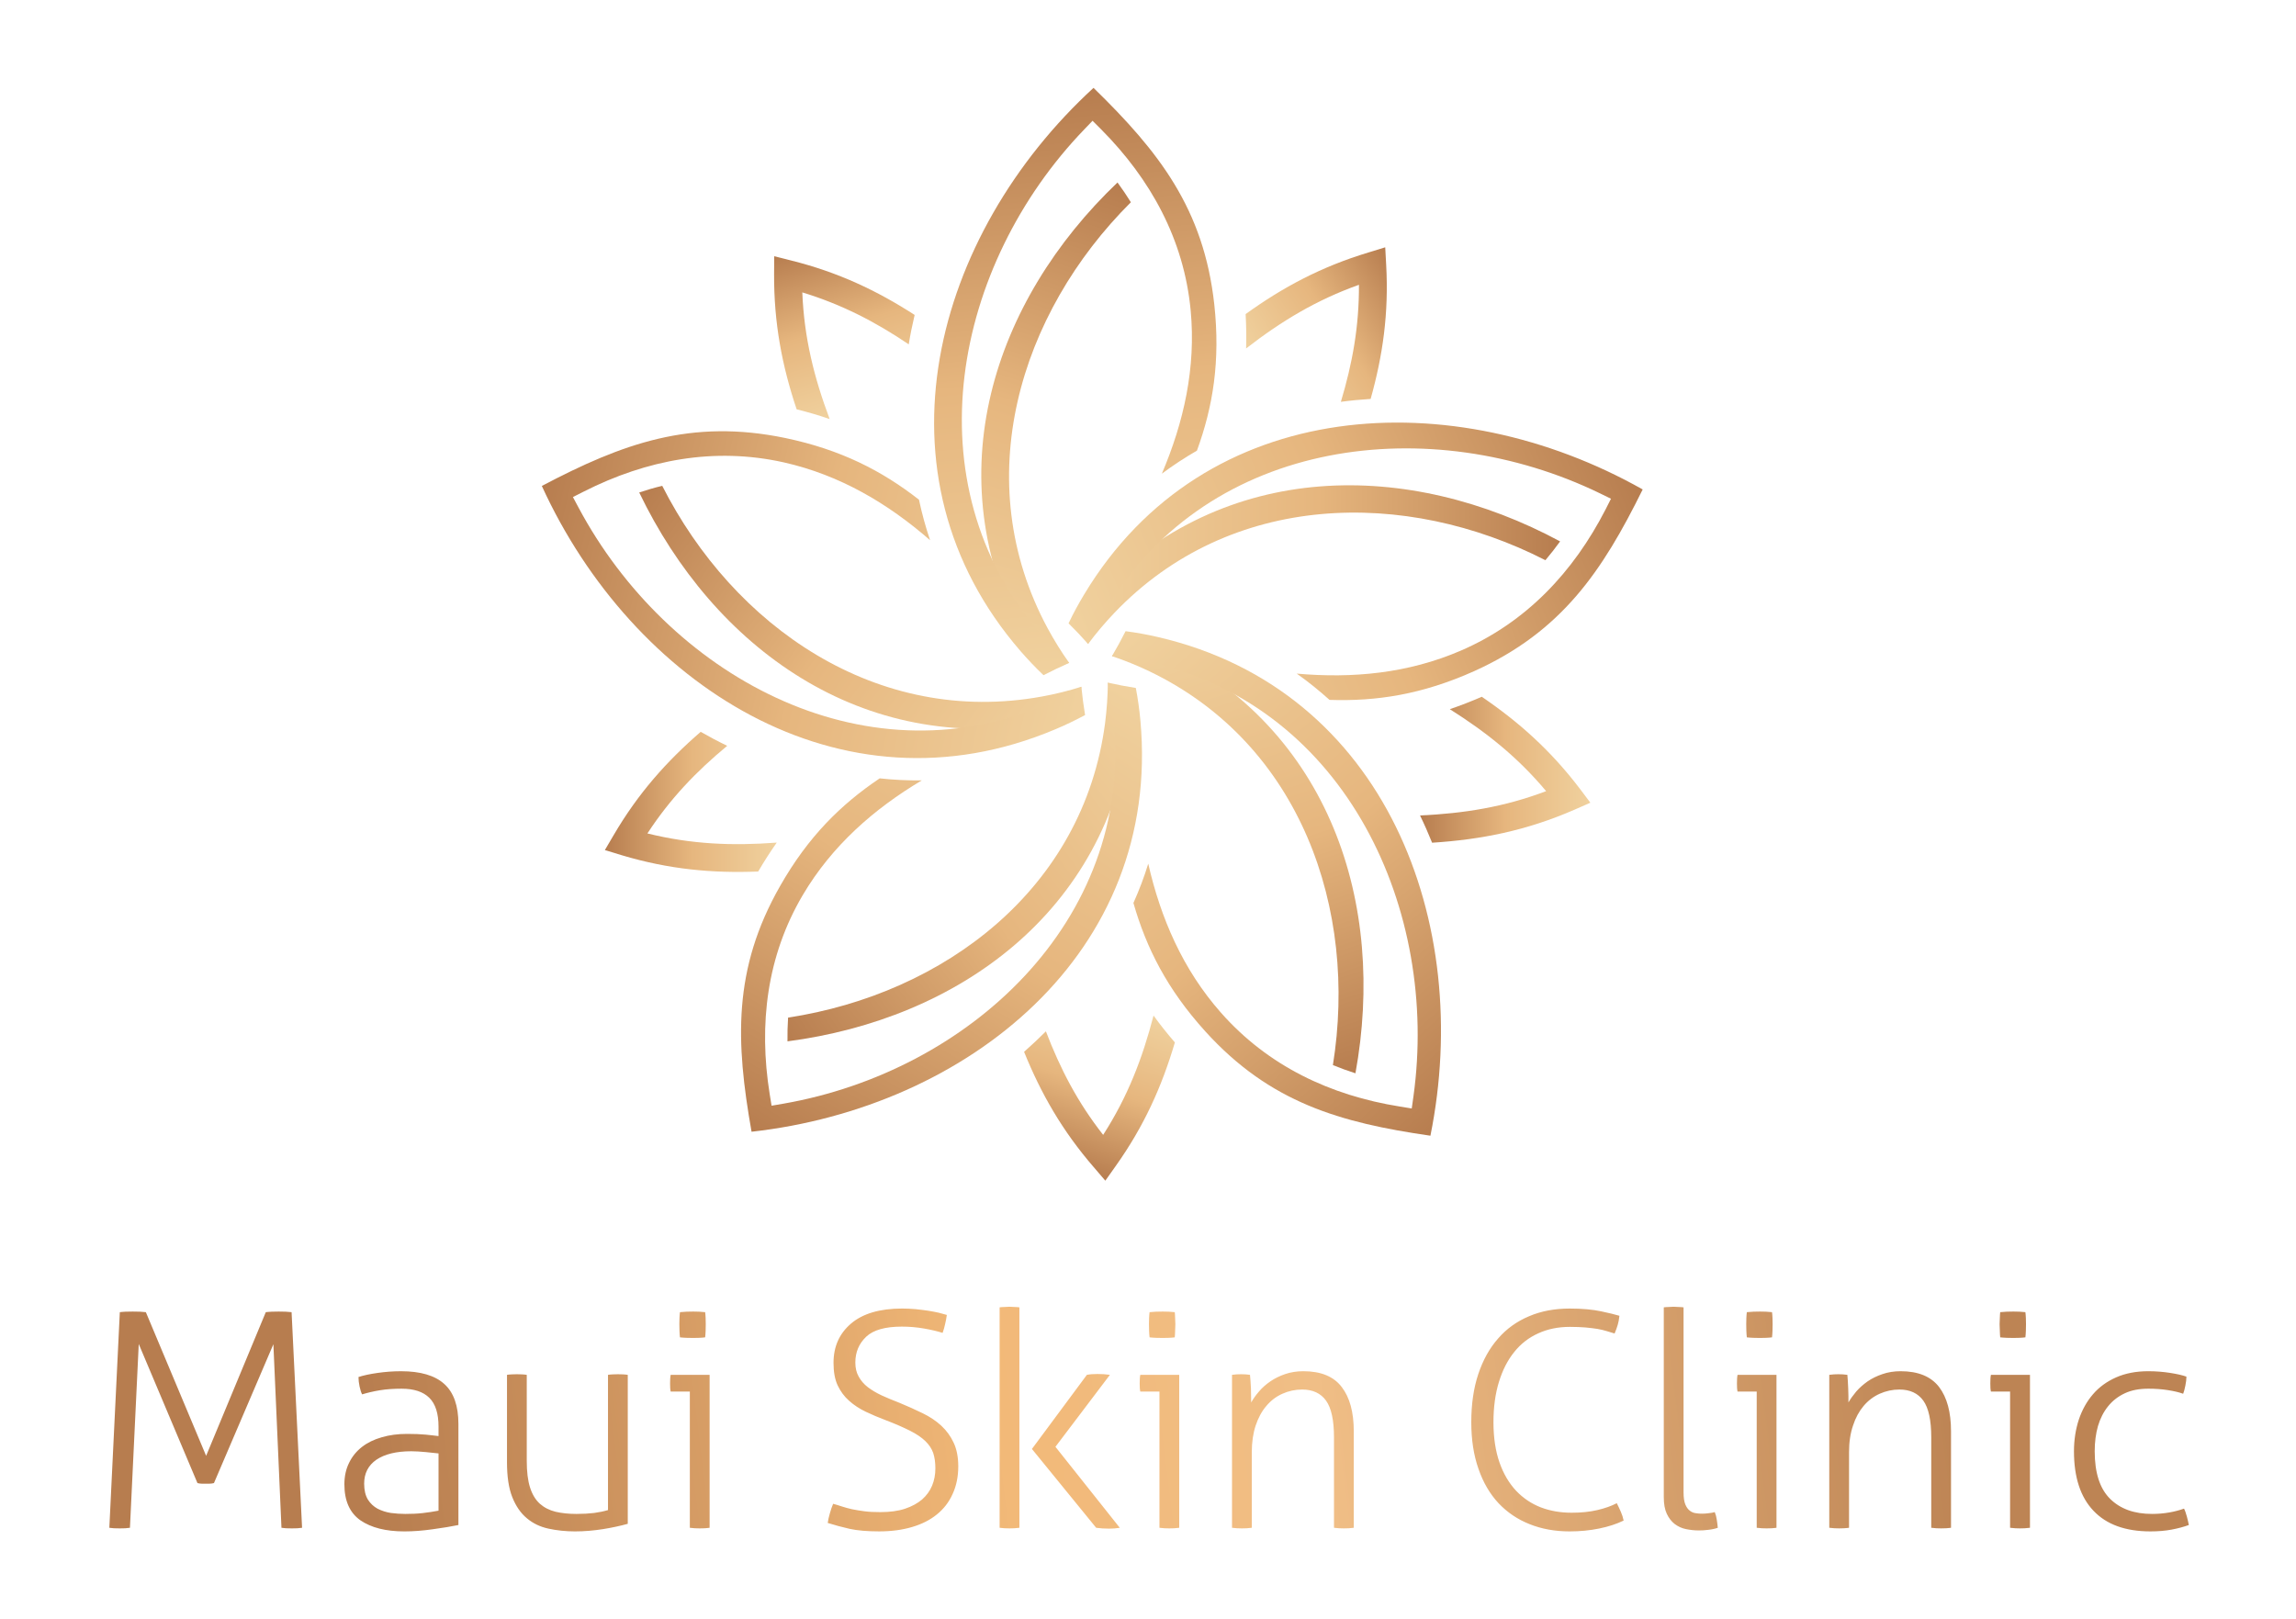 <?xml version="1.0" encoding="UTF-8"?>
<!DOCTYPE svg PUBLIC "-//W3C//DTD SVG 1.1//EN" "http://www.w3.org/Graphics/SVG/1.1/DTD/svg11.dtd">
<!-- Creator: CorelDRAW 2017 -->
<svg xmlns="http://www.w3.org/2000/svg" xml:space="preserve" width="190px" height="134px" version="1.1" style="shape-rendering:geometricPrecision; text-rendering:geometricPrecision; image-rendering:optimizeQuality; fill-rule:evenodd; clip-rule:evenodd"
viewBox="0 0 190 134.34"
 xmlns:xlink="http://www.w3.org/1999/xlink">
 <defs>
  <style type="text/css">
   <![CDATA[
    .fil3 {fill:url(#id0);fill-rule:nonzero}
    .fil2 {fill:url(#id1);fill-rule:nonzero}
    .fil1 {fill:url(#id2);fill-rule:nonzero}
    .fil15 {fill:url(#id3);fill-rule:nonzero}
    .fil4 {fill:url(#id4);fill-rule:nonzero}
    .fil10 {fill:url(#id5);fill-rule:nonzero}
    .fil9 {fill:url(#id6);fill-rule:nonzero}
    .fil11 {fill:url(#id7);fill-rule:nonzero}
    .fil6 {fill:url(#id8);fill-rule:nonzero}
    .fil13 {fill:url(#id9);fill-rule:nonzero}
    .fil12 {fill:url(#id10);fill-rule:nonzero}
    .fil8 {fill:url(#id11);fill-rule:nonzero}
    .fil0 {fill:url(#id12);fill-rule:nonzero}
    .fil5 {fill:url(#id13);fill-rule:nonzero}
    .fil14 {fill:url(#id14);fill-rule:nonzero}
    .fil7 {fill:url(#id15);fill-rule:nonzero}
   ]]>
  </style>
  <linearGradient id="id0" gradientUnits="userSpaceOnUse" x1="88.82" y1="46.85" x2="129.19" y2="46.85">
   <stop offset="0" style="stop-opacity:1; stop-color:#F0D19E"/>
   <stop offset="0.502" style="stop-opacity:1; stop-color:#E6B67E"/>
   <stop offset="1" style="stop-opacity:1; stop-color:#B77D4F"/>
  </linearGradient>
  <linearGradient id="id1" gradientUnits="userSpaceOnUse" x1="117.57" y1="63.86" x2="131.7" y2="63.86">
   <stop offset="0" style="stop-opacity:1; stop-color:#B77D4F"/>
   <stop offset="0.502" style="stop-opacity:1; stop-color:#E6B67E"/>
   <stop offset="1" style="stop-opacity:1; stop-color:#F0D19E"/>
  </linearGradient>
  <linearGradient id="id2" gradientUnits="userSpaceOnUse" xlink:href="#id1" x1="49.94" y1="66.53" x2="64.2" y2="66.53">
  </linearGradient>
  <linearGradient id="id3" gradientUnits="userSpaceOnUse" xlink:href="#id0" x1="91.02" y1="55.61" x2="86.88" y2="7.6">
  </linearGradient>
  <linearGradient id="id4" gradientUnits="userSpaceOnUse" xlink:href="#id0" x1="90.24" y1="56.05" x2="134.63" y2="37.28">
  </linearGradient>
  <linearGradient id="id5" gradientUnits="userSpaceOnUse" xlink:href="#id0" x1="96.48" y1="61.17" x2="64.01" y2="84.93">
  </linearGradient>
  <linearGradient id="id6" gradientUnits="userSpaceOnUse" xlink:href="#id0" x1="89.59" y1="55.45" x2="121.16" y2="91.86">
  </linearGradient>
  <linearGradient id="id7" gradientUnits="userSpaceOnUse" xlink:href="#id0" x1="89.96" y1="54.65" x2="65.2" y2="95.76">
  </linearGradient>
  <linearGradient id="id8" gradientUnits="userSpaceOnUse" xlink:href="#id1" x1="67.83" y1="20.14" x2="71.83" y2="33.82">
  </linearGradient>
  <linearGradient id="id9" gradientUnits="userSpaceOnUse" xlink:href="#id0" x1="90.84" y1="54.74" x2="43.9" y2="43.84">
  </linearGradient>
  <linearGradient id="id10" gradientUnits="userSpaceOnUse" xlink:href="#id0" x1="86.58" y1="63.02" x2="53.93" y2="39.3">
  </linearGradient>
  <linearGradient id="id11" gradientUnits="userSpaceOnUse" xlink:href="#id0" x1="97.9" y1="51.25" x2="110.37" y2="89.64">
  </linearGradient>
  <linearGradient id="id12" gradientUnits="userSpaceOnUse" x1="30.87" y1="126.76" x2="161.43" y2="110.67">
   <stop offset="0" style="stop-opacity:1; stop-color:#B77D4F"/>
   <stop offset="0.4" style="stop-opacity:1; stop-color:#F2B978"/>
   <stop offset="0.6" style="stop-opacity:1; stop-color:#F0BE86"/>
   <stop offset="1" style="stop-opacity:1; stop-color:#BD8454"/>
  </linearGradient>
  <linearGradient id="id13" gradientUnits="userSpaceOnUse" xlink:href="#id1" x1="87.67" y1="96.67" x2="92.25" y2="83.17">
  </linearGradient>
  <linearGradient id="id14" gradientUnits="userSpaceOnUse" xlink:href="#id0" x1="81.83" y1="54.12" x2="94.3" y2="15.73">
  </linearGradient>
  <linearGradient id="id15" gradientUnits="userSpaceOnUse" xlink:href="#id1" x1="116.89" y1="23.86" x2="105" y2="31.73">
  </linearGradient>
 </defs>
 <g id="Warstwa_x0020_1">
  <path class="fil0" d="M9.7 108.87c0.1,-0.01 0.26,-0.03 0.47,-0.04 0.22,0 0.42,-0.01 0.6,-0.01 0.18,0 0.38,0.01 0.6,0.01 0.21,0.01 0.38,0.03 0.49,0.04l5 11.92 4.95 -11.92c0.1,-0.01 0.27,-0.03 0.49,-0.04 0.22,0 0.42,-0.01 0.58,-0.01 0.17,0 0.36,0.01 0.58,0.01 0.21,0.01 0.38,0.03 0.49,0.04l0.87 17.89c-0.11,0.01 -0.24,0.03 -0.39,0.04 -0.15,0 -0.3,0.01 -0.45,0.01 -0.17,0 -0.33,-0.01 -0.49,-0.01 -0.15,-0.01 -0.28,-0.03 -0.38,-0.04l-0.67 -15.23 -4.93 11.52c-0.12,0.03 -0.23,0.05 -0.35,0.05 -0.11,0 -0.23,0 -0.35,0 -0.11,0 -0.22,0 -0.33,0 -0.11,0 -0.22,-0.02 -0.34,-0.05l-4.87 -11.54 -0.73 15.25c-0.11,0.01 -0.24,0.03 -0.39,0.04 -0.15,0 -0.3,0.01 -0.45,0.01 -0.17,0 -0.33,-0.01 -0.49,-0.01 -0.15,-0.01 -0.28,-0.03 -0.38,-0.04l0.87 -17.89zm26.44 11.72c-0.28,-0.03 -0.63,-0.07 -1.05,-0.11 -0.43,-0.04 -0.83,-0.07 -1.21,-0.07 -1.24,0 -2.21,0.24 -2.89,0.7 -0.68,0.47 -1.02,1.13 -1.02,1.99 0,0.55 0.11,0.99 0.31,1.32 0.21,0.33 0.48,0.58 0.81,0.76 0.34,0.17 0.7,0.29 1.1,0.35 0.4,0.05 0.79,0.08 1.19,0.08 0.52,0 1,-0.02 1.44,-0.07 0.45,-0.05 0.89,-0.12 1.32,-0.2l0 -4.75zm0 -2.22c0,-1.09 -0.25,-1.89 -0.77,-2.4 -0.51,-0.5 -1.27,-0.75 -2.29,-0.75 -0.66,0 -1.27,0.04 -1.81,0.13 -0.55,0.09 -1.04,0.21 -1.47,0.34 -0.08,-0.15 -0.15,-0.37 -0.21,-0.65 -0.06,-0.28 -0.09,-0.55 -0.09,-0.79 0.43,-0.14 0.96,-0.25 1.59,-0.34 0.63,-0.09 1.28,-0.14 1.94,-0.14 1.61,0 2.81,0.35 3.59,1.06 0.78,0.7 1.17,1.81 1.17,3.32l0 8.38c-0.59,0.12 -1.29,0.24 -2.12,0.35 -0.83,0.12 -1.62,0.18 -2.36,0.18 -1.55,0 -2.76,-0.31 -3.65,-0.92 -0.88,-0.62 -1.33,-1.61 -1.33,-2.99 0,-0.66 0.13,-1.26 0.39,-1.78 0.25,-0.52 0.61,-0.96 1.07,-1.32 0.45,-0.35 1,-0.62 1.64,-0.8 0.64,-0.19 1.34,-0.28 2.1,-0.28 0.6,0 1.11,0.02 1.54,0.06 0.43,0.05 0.79,0.08 1.07,0.12l0 -0.78zm5.68 -4.3c0.09,-0.02 0.24,-0.03 0.42,-0.04 0.18,0 0.31,-0.01 0.4,-0.01 0.1,0 0.23,0.01 0.41,0.01 0.17,0.01 0.31,0.02 0.41,0.04l0 7.14c0,0.9 0.09,1.63 0.27,2.2 0.18,0.57 0.45,1.02 0.81,1.35 0.36,0.32 0.79,0.54 1.31,0.67 0.51,0.12 1.09,0.18 1.74,0.18 0.54,0 1.03,-0.03 1.46,-0.08 0.44,-0.06 0.82,-0.14 1.15,-0.24l0 -11.22c0.1,-0.02 0.24,-0.03 0.42,-0.04 0.18,0 0.32,-0.01 0.4,-0.01 0.1,0 0.24,0.01 0.41,0.01 0.17,0.01 0.31,0.02 0.41,0.04l0 12.36c-0.61,0.17 -1.3,0.32 -2.05,0.44 -0.76,0.12 -1.53,0.19 -2.33,0.19 -0.78,0 -1.51,-0.08 -2.2,-0.23 -0.69,-0.15 -1.28,-0.43 -1.79,-0.86 -0.51,-0.42 -0.91,-1 -1.21,-1.75 -0.3,-0.75 -0.44,-1.72 -0.44,-2.91l0 -7.24zm15.17 1.39l-1.59 0c-0.02,-0.08 -0.03,-0.18 -0.04,-0.29 -0.01,-0.12 -0.01,-0.24 -0.01,-0.38 0,-0.13 0,-0.26 0.01,-0.4 0.01,-0.13 0.02,-0.24 0.04,-0.32l3.23 0 0 12.69c-0.1,0.01 -0.23,0.03 -0.41,0.04 -0.17,0 -0.31,0.01 -0.41,0.01 -0.08,0 -0.21,-0.01 -0.4,-0.01 -0.18,-0.01 -0.32,-0.03 -0.42,-0.04l0 -11.3zm-0.82 -4.5c-0.02,-0.15 -0.03,-0.33 -0.04,-0.55 -0.01,-0.21 -0.01,-0.39 -0.01,-0.54 0,-0.14 0,-0.3 0.01,-0.5 0.01,-0.2 0.02,-0.37 0.04,-0.5 0.15,-0.01 0.33,-0.03 0.55,-0.04 0.21,0 0.39,-0.01 0.54,-0.01 0.14,0 0.3,0.01 0.5,0.01 0.2,0.01 0.37,0.03 0.5,0.04 0.02,0.13 0.03,0.3 0.04,0.5 0,0.2 0.01,0.36 0.01,0.5 0,0.15 -0.01,0.33 -0.01,0.54 -0.01,0.22 -0.02,0.4 -0.04,0.55 -0.13,0.02 -0.3,0.03 -0.5,0.04 -0.2,0.01 -0.36,0.01 -0.5,0.01 -0.15,0 -0.33,0 -0.54,-0.01 -0.22,-0.01 -0.4,-0.02 -0.55,-0.04zm12.71 13.81c0.23,0.06 0.47,0.14 0.72,0.22 0.25,0.08 0.53,0.16 0.84,0.23 0.3,0.06 0.65,0.12 1.03,0.17 0.38,0.05 0.82,0.07 1.32,0.07 0.79,0 1.48,-0.09 2.05,-0.28 0.57,-0.19 1.04,-0.45 1.42,-0.77 0.37,-0.33 0.65,-0.71 0.83,-1.15 0.18,-0.44 0.27,-0.91 0.27,-1.43 0,-0.49 -0.06,-0.92 -0.18,-1.28 -0.13,-0.36 -0.34,-0.68 -0.65,-0.98 -0.31,-0.3 -0.73,-0.59 -1.27,-0.86 -0.54,-0.27 -1.21,-0.57 -2.03,-0.88 -0.58,-0.22 -1.13,-0.45 -1.65,-0.7 -0.52,-0.25 -0.98,-0.55 -1.38,-0.91 -0.4,-0.35 -0.71,-0.78 -0.95,-1.28 -0.23,-0.5 -0.34,-1.12 -0.34,-1.86 0,-1.35 0.48,-2.43 1.45,-3.26 0.97,-0.83 2.39,-1.25 4.24,-1.25 0.37,0 0.74,0.02 1.11,0.05 0.37,0.04 0.72,0.08 1.05,0.13 0.32,0.05 0.62,0.11 0.89,0.17 0.27,0.07 0.49,0.13 0.66,0.18 -0.03,0.24 -0.08,0.5 -0.14,0.75 -0.05,0.26 -0.13,0.51 -0.21,0.74 -0.4,-0.13 -0.91,-0.25 -1.53,-0.36 -0.62,-0.11 -1.24,-0.16 -1.85,-0.16 -1.38,0 -2.37,0.28 -2.96,0.84 -0.6,0.57 -0.9,1.28 -0.9,2.14 0,0.45 0.09,0.84 0.28,1.17 0.18,0.33 0.43,0.62 0.75,0.87 0.33,0.25 0.71,0.48 1.16,0.69 0.45,0.2 0.93,0.41 1.44,0.6 0.7,0.29 1.35,0.58 1.96,0.88 0.6,0.29 1.12,0.64 1.55,1.04 0.43,0.4 0.77,0.87 1.02,1.41 0.25,0.53 0.38,1.19 0.38,1.95 0,0.86 -0.16,1.63 -0.47,2.3 -0.3,0.67 -0.74,1.24 -1.3,1.69 -0.56,0.46 -1.25,0.81 -2.07,1.05 -0.81,0.24 -1.72,0.36 -2.73,0.36 -0.98,0 -1.79,-0.07 -2.44,-0.21 -0.65,-0.15 -1.25,-0.31 -1.82,-0.49 0.04,-0.25 0.09,-0.52 0.18,-0.81 0.08,-0.29 0.17,-0.55 0.27,-0.78zm13.81 -16.3c0.1,-0.01 0.23,-0.03 0.41,-0.03 0.17,-0.01 0.31,-0.02 0.41,-0.02 0.08,0 0.21,0.01 0.4,0.02 0.18,0 0.32,0.02 0.42,0.03l0 18.29c-0.1,0.01 -0.24,0.03 -0.42,0.04 -0.19,0 -0.32,0.01 -0.4,0.01 -0.1,0 -0.24,-0.01 -0.41,-0.01 -0.18,-0.01 -0.31,-0.03 -0.41,-0.04l0 -18.29zm2.68 11.75l4.56 -6.15c0.26,-0.05 0.55,-0.07 0.87,-0.07 0.36,0 0.71,0.02 1.04,0.07l-4.52 5.97 5.34 6.72c-0.29,0.05 -0.59,0.07 -0.89,0.07 -0.37,0 -0.72,-0.02 -1.07,-0.07l-5.33 -6.54zm10.58 -4.76l-1.59 0c-0.02,-0.08 -0.03,-0.18 -0.04,-0.29 -0.01,-0.12 -0.01,-0.24 -0.01,-0.38 0,-0.13 0,-0.26 0.01,-0.4 0.01,-0.13 0.02,-0.24 0.04,-0.32l3.23 0 0 12.69c-0.1,0.01 -0.24,0.03 -0.41,0.04 -0.18,0 -0.31,0.01 -0.41,0.01 -0.08,0 -0.22,-0.01 -0.4,-0.01 -0.18,-0.01 -0.32,-0.03 -0.42,-0.04l0 -11.3zm-0.82 -4.5c-0.02,-0.15 -0.03,-0.33 -0.04,-0.55 -0.01,-0.21 -0.01,-0.39 -0.01,-0.54 0,-0.14 0,-0.3 0.01,-0.5 0.01,-0.2 0.02,-0.37 0.04,-0.5 0.15,-0.01 0.33,-0.03 0.54,-0.04 0.22,0 0.4,-0.01 0.55,-0.01 0.13,0 0.3,0.01 0.5,0.01 0.2,0.01 0.36,0.03 0.5,0.04 0.01,0.13 0.03,0.3 0.03,0.5 0.01,0.2 0.02,0.36 0.02,0.5 0,0.15 -0.01,0.33 -0.02,0.54 0,0.22 -0.02,0.4 -0.03,0.55 -0.14,0.02 -0.3,0.03 -0.5,0.04 -0.2,0.01 -0.37,0.01 -0.5,0.01 -0.15,0 -0.33,0 -0.55,-0.01 -0.21,-0.01 -0.39,-0.02 -0.54,-0.04zm6.84 3.11c0.13,-0.02 0.26,-0.03 0.38,-0.04 0.13,0 0.25,-0.01 0.36,-0.01 0.14,0 0.26,0.01 0.38,0.01 0.11,0.01 0.24,0.02 0.37,0.04 0.03,0.3 0.06,0.67 0.08,1.12 0.01,0.45 0.02,0.84 0.02,1.17 0.17,-0.3 0.38,-0.6 0.65,-0.91 0.26,-0.31 0.57,-0.58 0.93,-0.83 0.36,-0.25 0.77,-0.45 1.23,-0.61 0.47,-0.16 0.97,-0.24 1.52,-0.24 1.46,0 2.52,0.44 3.18,1.31 0.67,0.87 1,2.09 1,3.67l0 8.01c-0.1,0.01 -0.24,0.03 -0.41,0.04 -0.18,0 -0.31,0.01 -0.41,0.01 -0.09,0 -0.22,-0.01 -0.4,-0.01 -0.18,-0.01 -0.32,-0.03 -0.42,-0.04l0 -7.51c0,-1.41 -0.22,-2.43 -0.66,-3.04 -0.44,-0.61 -1.1,-0.92 -1.98,-0.92 -0.58,0 -1.13,0.12 -1.64,0.35 -0.52,0.23 -0.96,0.57 -1.33,1.01 -0.38,0.44 -0.67,0.98 -0.89,1.63 -0.21,0.64 -0.32,1.38 -0.32,2.21l0 6.27c-0.1,0.01 -0.24,0.03 -0.41,0.04 -0.17,0 -0.31,0.01 -0.41,0.01 -0.08,0 -0.22,-0.01 -0.4,-0.01 -0.18,-0.01 -0.32,-0.03 -0.42,-0.04l0 -12.69zm31.92 10.65c0.13,0.25 0.24,0.49 0.34,0.72 0.1,0.23 0.18,0.47 0.23,0.72 -0.57,0.28 -1.24,0.5 -2.02,0.66 -0.78,0.16 -1.6,0.24 -2.46,0.24 -1.21,0 -2.32,-0.2 -3.32,-0.6 -1.01,-0.4 -1.86,-0.98 -2.58,-1.74 -0.71,-0.76 -1.27,-1.71 -1.66,-2.84 -0.4,-1.13 -0.6,-2.42 -0.6,-3.88 0,-1.49 0.19,-2.82 0.58,-3.99 0.39,-1.17 0.94,-2.16 1.65,-2.96 0.7,-0.81 1.56,-1.42 2.56,-1.84 1,-0.43 2.13,-0.64 3.37,-0.64 1.04,0 1.91,0.08 2.61,0.23 0.7,0.15 1.2,0.27 1.52,0.37 -0.03,0.3 -0.08,0.55 -0.14,0.75 -0.06,0.2 -0.14,0.44 -0.26,0.72 -0.21,-0.07 -0.43,-0.13 -0.66,-0.2 -0.22,-0.07 -0.48,-0.13 -0.76,-0.18 -0.28,-0.04 -0.61,-0.09 -0.98,-0.12 -0.37,-0.03 -0.81,-0.05 -1.31,-0.05 -0.97,0 -1.85,0.18 -2.63,0.54 -0.78,0.35 -1.45,0.87 -1.99,1.55 -0.55,0.68 -0.97,1.51 -1.27,2.49 -0.3,0.98 -0.45,2.09 -0.45,3.33 0,1.28 0.17,2.39 0.5,3.34 0.33,0.94 0.79,1.72 1.38,2.35 0.59,0.62 1.28,1.08 2.06,1.38 0.79,0.3 1.64,0.44 2.55,0.44 0.78,0 1.49,-0.07 2.13,-0.22 0.64,-0.15 1.17,-0.34 1.61,-0.57zm3.9 -16.25c0.1,-0.01 0.24,-0.03 0.41,-0.03 0.18,-0.01 0.31,-0.02 0.41,-0.02 0.08,0 0.22,0.01 0.4,0.02 0.18,0 0.32,0.02 0.42,0.03l0 15.35c0,0.43 0.05,0.77 0.15,1.01 0.1,0.24 0.23,0.41 0.38,0.52 0.14,0.11 0.31,0.18 0.49,0.2 0.18,0.03 0.35,0.04 0.5,0.04 0.18,0 0.37,-0.01 0.57,-0.04 0.2,-0.02 0.37,-0.05 0.5,-0.09 0.08,0.2 0.14,0.42 0.17,0.65 0.04,0.23 0.06,0.45 0.08,0.65 -0.23,0.08 -0.49,0.14 -0.79,0.17 -0.29,0.04 -0.55,0.05 -0.8,0.05 -0.35,0 -0.7,-0.04 -1.05,-0.11 -0.35,-0.07 -0.66,-0.22 -0.93,-0.42 -0.27,-0.21 -0.49,-0.49 -0.66,-0.85 -0.17,-0.36 -0.25,-0.82 -0.25,-1.4l0 -15.73zm7.71 6.99l-1.59 0c-0.02,-0.08 -0.03,-0.18 -0.04,-0.29 -0.01,-0.12 -0.01,-0.24 -0.01,-0.38 0,-0.13 0,-0.26 0.01,-0.4 0.01,-0.13 0.02,-0.24 0.04,-0.32l3.23 0 0 12.69c-0.1,0.01 -0.23,0.03 -0.41,0.04 -0.17,0 -0.31,0.01 -0.41,0.01 -0.08,0 -0.21,-0.01 -0.39,-0.01 -0.19,-0.01 -0.33,-0.03 -0.43,-0.04l0 -11.3zm-0.82 -4.5c-0.02,-0.15 -0.03,-0.33 -0.04,-0.55 0,-0.21 -0.01,-0.39 -0.01,-0.54 0,-0.14 0.01,-0.3 0.01,-0.5 0.01,-0.2 0.02,-0.37 0.04,-0.5 0.15,-0.01 0.33,-0.03 0.55,-0.04 0.21,0 0.4,-0.01 0.55,-0.01 0.13,0 0.29,0.01 0.49,0.01 0.2,0.01 0.37,0.03 0.5,0.04 0.02,0.13 0.03,0.3 0.04,0.5 0.01,0.2 0.01,0.36 0.01,0.5 0,0.15 0,0.33 -0.01,0.54 -0.01,0.22 -0.02,0.4 -0.04,0.55 -0.13,0.02 -0.3,0.03 -0.5,0.04 -0.2,0.01 -0.36,0.01 -0.49,0.01 -0.15,0 -0.34,0 -0.55,-0.01 -0.22,-0.01 -0.4,-0.02 -0.55,-0.04zm6.84 3.11c0.14,-0.02 0.26,-0.03 0.39,-0.04 0.12,0 0.24,-0.01 0.36,-0.01 0.13,0 0.26,0.01 0.37,0.01 0.12,0.01 0.24,0.02 0.38,0.04 0.03,0.3 0.05,0.67 0.07,1.12 0.02,0.45 0.02,0.84 0.02,1.17 0.17,-0.3 0.39,-0.6 0.65,-0.91 0.27,-0.31 0.58,-0.58 0.93,-0.83 0.36,-0.25 0.77,-0.45 1.24,-0.61 0.46,-0.16 0.97,-0.24 1.51,-0.24 1.46,0 2.52,0.44 3.19,1.31 0.66,0.87 0.99,2.09 0.99,3.67l0 8.01c-0.1,0.01 -0.23,0.03 -0.41,0.04 -0.17,0 -0.31,0.01 -0.41,0.01 -0.08,0 -0.21,-0.01 -0.4,-0.01 -0.18,-0.01 -0.32,-0.03 -0.42,-0.04l0 -7.51c0,-1.41 -0.22,-2.43 -0.66,-3.04 -0.44,-0.61 -1.1,-0.92 -1.98,-0.92 -0.58,0 -1.12,0.12 -1.64,0.35 -0.51,0.23 -0.96,0.57 -1.33,1.01 -0.37,0.44 -0.67,0.98 -0.88,1.63 -0.22,0.64 -0.33,1.38 -0.33,2.21l0 6.27c-0.09,0.01 -0.23,0.03 -0.41,0.04 -0.17,0 -0.31,0.01 -0.41,0.01 -0.08,0 -0.21,-0.01 -0.39,-0.01 -0.19,-0.01 -0.33,-0.03 -0.43,-0.04l0 -12.69zm15 1.39l-1.59 0c-0.02,-0.08 -0.03,-0.18 -0.04,-0.29 0,-0.12 -0.01,-0.24 -0.01,-0.38 0,-0.13 0.01,-0.26 0.01,-0.4 0.01,-0.13 0.02,-0.24 0.04,-0.32l3.24 0 0 12.69c-0.1,0.01 -0.24,0.03 -0.42,0.04 -0.17,0 -0.31,0.01 -0.41,0.01 -0.08,0 -0.21,-0.01 -0.39,-0.01 -0.19,-0.01 -0.33,-0.03 -0.43,-0.04l0 -11.3zm-0.82 -4.5c-0.01,-0.15 -0.03,-0.33 -0.03,-0.55 -0.01,-0.21 -0.02,-0.39 -0.02,-0.54 0,-0.14 0.01,-0.3 0.02,-0.5 0,-0.2 0.02,-0.37 0.03,-0.5 0.15,-0.01 0.33,-0.03 0.55,-0.04 0.22,0 0.4,-0.01 0.55,-0.01 0.13,0 0.3,0.01 0.49,0.01 0.2,0.01 0.37,0.03 0.5,0.04 0.02,0.13 0.03,0.3 0.04,0.5 0.01,0.2 0.01,0.36 0.01,0.5 0,0.15 0,0.33 -0.01,0.54 -0.01,0.22 -0.02,0.4 -0.04,0.55 -0.13,0.02 -0.3,0.03 -0.5,0.04 -0.19,0.01 -0.36,0.01 -0.49,0.01 -0.15,0 -0.33,0 -0.55,-0.01 -0.22,-0.01 -0.4,-0.02 -0.55,-0.04zm15.25 14.21c0.09,0.16 0.16,0.39 0.24,0.67 0.07,0.28 0.13,0.51 0.16,0.69 -0.41,0.15 -0.89,0.28 -1.42,0.38 -0.53,0.1 -1.12,0.15 -1.76,0.15 -2.08,0 -3.65,-0.57 -4.73,-1.71 -1.08,-1.13 -1.62,-2.78 -1.62,-4.94 0,-0.94 0.14,-1.82 0.4,-2.62 0.27,-0.8 0.66,-1.51 1.17,-2.1 0.51,-0.6 1.16,-1.07 1.93,-1.41 0.77,-0.34 1.66,-0.51 2.67,-0.51 0.63,0 1.23,0.05 1.81,0.14 0.57,0.09 1.02,0.19 1.35,0.31 0,0.22 -0.03,0.46 -0.09,0.75 -0.05,0.28 -0.12,0.5 -0.18,0.67 -0.33,-0.12 -0.75,-0.22 -1.26,-0.3 -0.5,-0.08 -1.05,-0.12 -1.63,-0.12 -0.74,0 -1.4,0.12 -1.95,0.38 -0.56,0.26 -1.02,0.62 -1.39,1.08 -0.38,0.47 -0.65,1.01 -0.84,1.64 -0.18,0.64 -0.27,1.33 -0.27,2.09 0,1.8 0.43,3.11 1.28,3.95 0.85,0.84 2.01,1.25 3.47,1.25 0.5,0 0.97,-0.04 1.43,-0.12 0.46,-0.08 0.87,-0.19 1.23,-0.32z"/>
  <path class="fil1" d="M53.47 69.15c3.65,0.9 7.04,1.04 10.73,0.76 -0.54,0.77 -1.05,1.56 -1.54,2.4 -3.81,0.15 -7.4,-0.18 -11.31,-1.35l-1.41 -0.43 0.74 -1.26c2.03,-3.46 4.39,-6.11 7.21,-8.55 0.72,0.41 1.45,0.8 2.2,1.16 -2.57,2.13 -4.74,4.39 -6.62,7.27z"/>
  <path class="fil2" d="M128.03 65.64c-2.35,-2.81 -4.95,-4.88 -7.99,-6.8 0.88,-0.3 1.76,-0.64 2.65,-1.03 3.07,2.09 5.71,4.44 8.13,7.62l0.88 1.17 -1.34 0.59c-3.98,1.73 -7.71,2.47 -11.79,2.73 -0.31,-0.77 -0.64,-1.52 -1,-2.26 3.65,-0.17 6.98,-0.7 10.46,-2.02z"/>
  <path class="fil3" d="M90.03 53.43c0.67,-0.9 1.4,-1.76 2.18,-2.58 9.62,-10.07 24.13,-10.32 35.76,-4.37 0.42,-0.5 0.83,-1.02 1.22,-1.56 -12.51,-6.74 -27.79,-6.89 -38.57,4.41 -0.63,0.66 -1.23,1.36 -1.8,2.07 0.43,0.67 0.83,1.34 1.21,2.03z"/>
  <path class="fil4" d="M90.03 53.43c0.46,-1.03 0.98,-2.02 1.56,-2.99 8.55,-14.18 26.89,-16.32 40.92,-9.5l0.9 0.44 -0.45 0.89c-2.67,5.2 -6.59,9.37 -12,11.71 -4.4,1.9 -9.01,2.32 -13.62,1.91 0.95,0.67 1.85,1.4 2.72,2.18 3.88,0.13 7.66,-0.44 11.99,-2.38 7.27,-3.28 10.64,-8.29 13.99,-15.08 -15.63,-8.83 -36.3,-7.95 -46.33,8.7 -0.47,0.78 -0.91,1.58 -1.3,2.41 0.56,0.55 1.1,1.12 1.62,1.71z"/>
  <path class="fil5" d="M91.28 94.16c2.03,-3.16 3.25,-6.32 4.18,-9.9 0.54,0.75 1.13,1.49 1.77,2.23 -1.08,3.65 -2.55,6.94 -4.92,10.27l-0.85 1.2 -0.96 -1.12c-2.62,-3.03 -4.38,-6.11 -5.78,-9.57 0.62,-0.55 1.23,-1.12 1.81,-1.7 1.19,3.11 2.63,5.89 4.75,8.59z"/>
  <path class="fil6" d="M66.32 24.26c0.15,3.75 0.97,7.05 2.27,10.51 -0.88,-0.31 -1.79,-0.57 -2.74,-0.81 -1.21,-3.61 -1.89,-7.15 -1.87,-11.23l0.01 -1.47 1.43 0.36c3.88,0.97 7.09,2.49 10.22,4.51 -0.19,0.81 -0.36,1.62 -0.49,2.44 -2.77,-1.87 -5.55,-3.31 -8.83,-4.31z"/>
  <path class="fil7" d="M112.5 23.63c-3.54,1.26 -6.44,3.02 -9.36,5.28 0.03,-0.93 0.01,-1.88 -0.04,-2.85 3.09,-2.23 6.27,-3.93 10.18,-5.11l1.4 -0.43 0.08 1.47c0.22,4 -0.28,7.51 -1.29,11.11 -0.83,0.05 -1.65,0.13 -2.47,0.24 0.96,-3.19 1.52,-6.28 1.5,-9.71z"/>
  <path class="fil8" d="M92.01 54.44c1.07,0.36 2.11,0.78 3.13,1.27 12.55,6.04 17.27,19.76 15.2,32.66 0.61,0.25 1.24,0.48 1.87,0.68 2.55,-13.98 -2.04,-28.55 -16.12,-35.32 -0.82,-0.4 -1.66,-0.75 -2.52,-1.07 -0.5,0.61 -1.02,1.21 -1.56,1.78z"/>
  <path class="fil9" d="M92.01 54.44c1.12,0.12 2.23,0.31 3.33,0.56 16.13,3.75 23.83,20.53 21.68,35.98l-0.14 0.99 -0.98 -0.16c-5.78,-0.92 -10.95,-3.37 -14.85,-7.79 -3.17,-3.59 -5,-7.85 -6.03,-12.36 -0.34,1.11 -0.75,2.19 -1.23,3.26 1.07,3.73 2.79,7.15 5.97,10.66 5.36,5.91 11.18,7.57 18.67,8.65 3.56,-17.59 -3.67,-36.98 -22.59,-41.37 -0.89,-0.21 -1.79,-0.37 -2.7,-0.49 -0.35,0.7 -0.73,1.39 -1.13,2.07z"/>
  <path class="fil10" d="M91.67 56.64c-0.01,1.12 -0.09,2.24 -0.23,3.35 -1.8,13.78 -13.37,22.46 -26.3,24.44 -0.04,0.65 -0.06,1.31 -0.05,1.97 14.09,-1.84 26.51,-10.65 28.53,-26.11 0.12,-0.9 0.2,-1.81 0.23,-2.72 -0.74,-0.29 -1.47,-0.6 -2.18,-0.93z"/>
  <path class="fil11" d="M91.67 56.64c0.23,1.1 0.41,2.21 0.51,3.33 1.5,16.48 -12.05,28.92 -27.42,31.6l-0.99 0.17 -0.16 -0.99c-0.92,-5.77 -0.23,-11.44 2.75,-16.49 2.43,-4.11 5.91,-7.15 9.87,-9.51 -1.16,0.01 -2.32,-0.04 -3.49,-0.17 -3.21,2.16 -5.93,4.83 -8.26,8.93 -3.94,6.9 -3.69,12.94 -2.37,20.39 17.85,-1.99 34.02,-14.78 32.26,-34.11 -0.08,-0.91 -0.21,-1.82 -0.38,-2.71 -0.78,-0.12 -1.55,-0.27 -2.32,-0.44z"/>
  <path class="fil12" d="M89.47 56.98c-1.07,0.34 -2.17,0.61 -3.27,0.81 -13.7,2.5 -25.59,-5.83 -31.5,-17.48 -0.64,0.15 -1.28,0.34 -1.91,0.55 6.15,12.8 18.43,21.9 33.8,19.1 0.9,-0.17 1.79,-0.37 2.67,-0.62 0.04,-0.79 0.11,-1.57 0.21,-2.36z"/>
  <path class="fil13" d="M89.47 56.98c-0.97,0.57 -1.98,1.07 -3.02,1.51 -15.25,6.45 -31.34,-2.6 -38.69,-16.37l-0.47 -0.88 0.89 -0.45c5.22,-2.65 10.85,-3.71 16.59,-2.43 4.68,1.05 8.66,3.42 12.15,6.46 -0.37,-1.1 -0.68,-2.22 -0.92,-3.36 -3.06,-2.39 -6.46,-4.15 -11.1,-5.12 -7.81,-1.62 -13.49,0.45 -20.19,3.98 7.46,16.33 24.7,27.76 42.6,20.19 0.84,-0.35 1.66,-0.75 2.47,-1.18 -0.13,-0.78 -0.23,-1.56 -0.31,-2.35z"/>
  <path class="fil14" d="M88.46 55c-0.65,-0.91 -1.24,-1.87 -1.78,-2.86 -6.61,-12.26 -2.36,-26.14 6.9,-35.36 -0.35,-0.56 -0.72,-1.11 -1.11,-1.64 -10.28,9.8 -15.14,24.29 -7.72,38.04 0.43,0.81 0.9,1.59 1.41,2.35 0.76,-0.2 1.53,-0.38 2.3,-0.53z"/>
  <path class="fil15" d="M88.46 55c-0.83,-0.75 -1.62,-1.55 -2.36,-2.4 -10.85,-12.52 -7.21,-30.62 3.61,-41.86l0.69 -0.72 0.71 0.71c4.12,4.14 6.88,9.17 7.43,15.03 0.45,4.77 -0.58,9.29 -2.39,13.54 0.93,-0.69 1.9,-1.33 2.91,-1.91 1.33,-3.65 1.95,-7.42 1.44,-12.13 -0.87,-7.93 -4.6,-12.69 -10.02,-17.97 -13.23,12.14 -18.77,32.07 -6.04,46.75 0.6,0.69 1.23,1.35 1.89,1.98 0.7,-0.36 1.41,-0.7 2.13,-1.02z"/>
 </g>
</svg>

